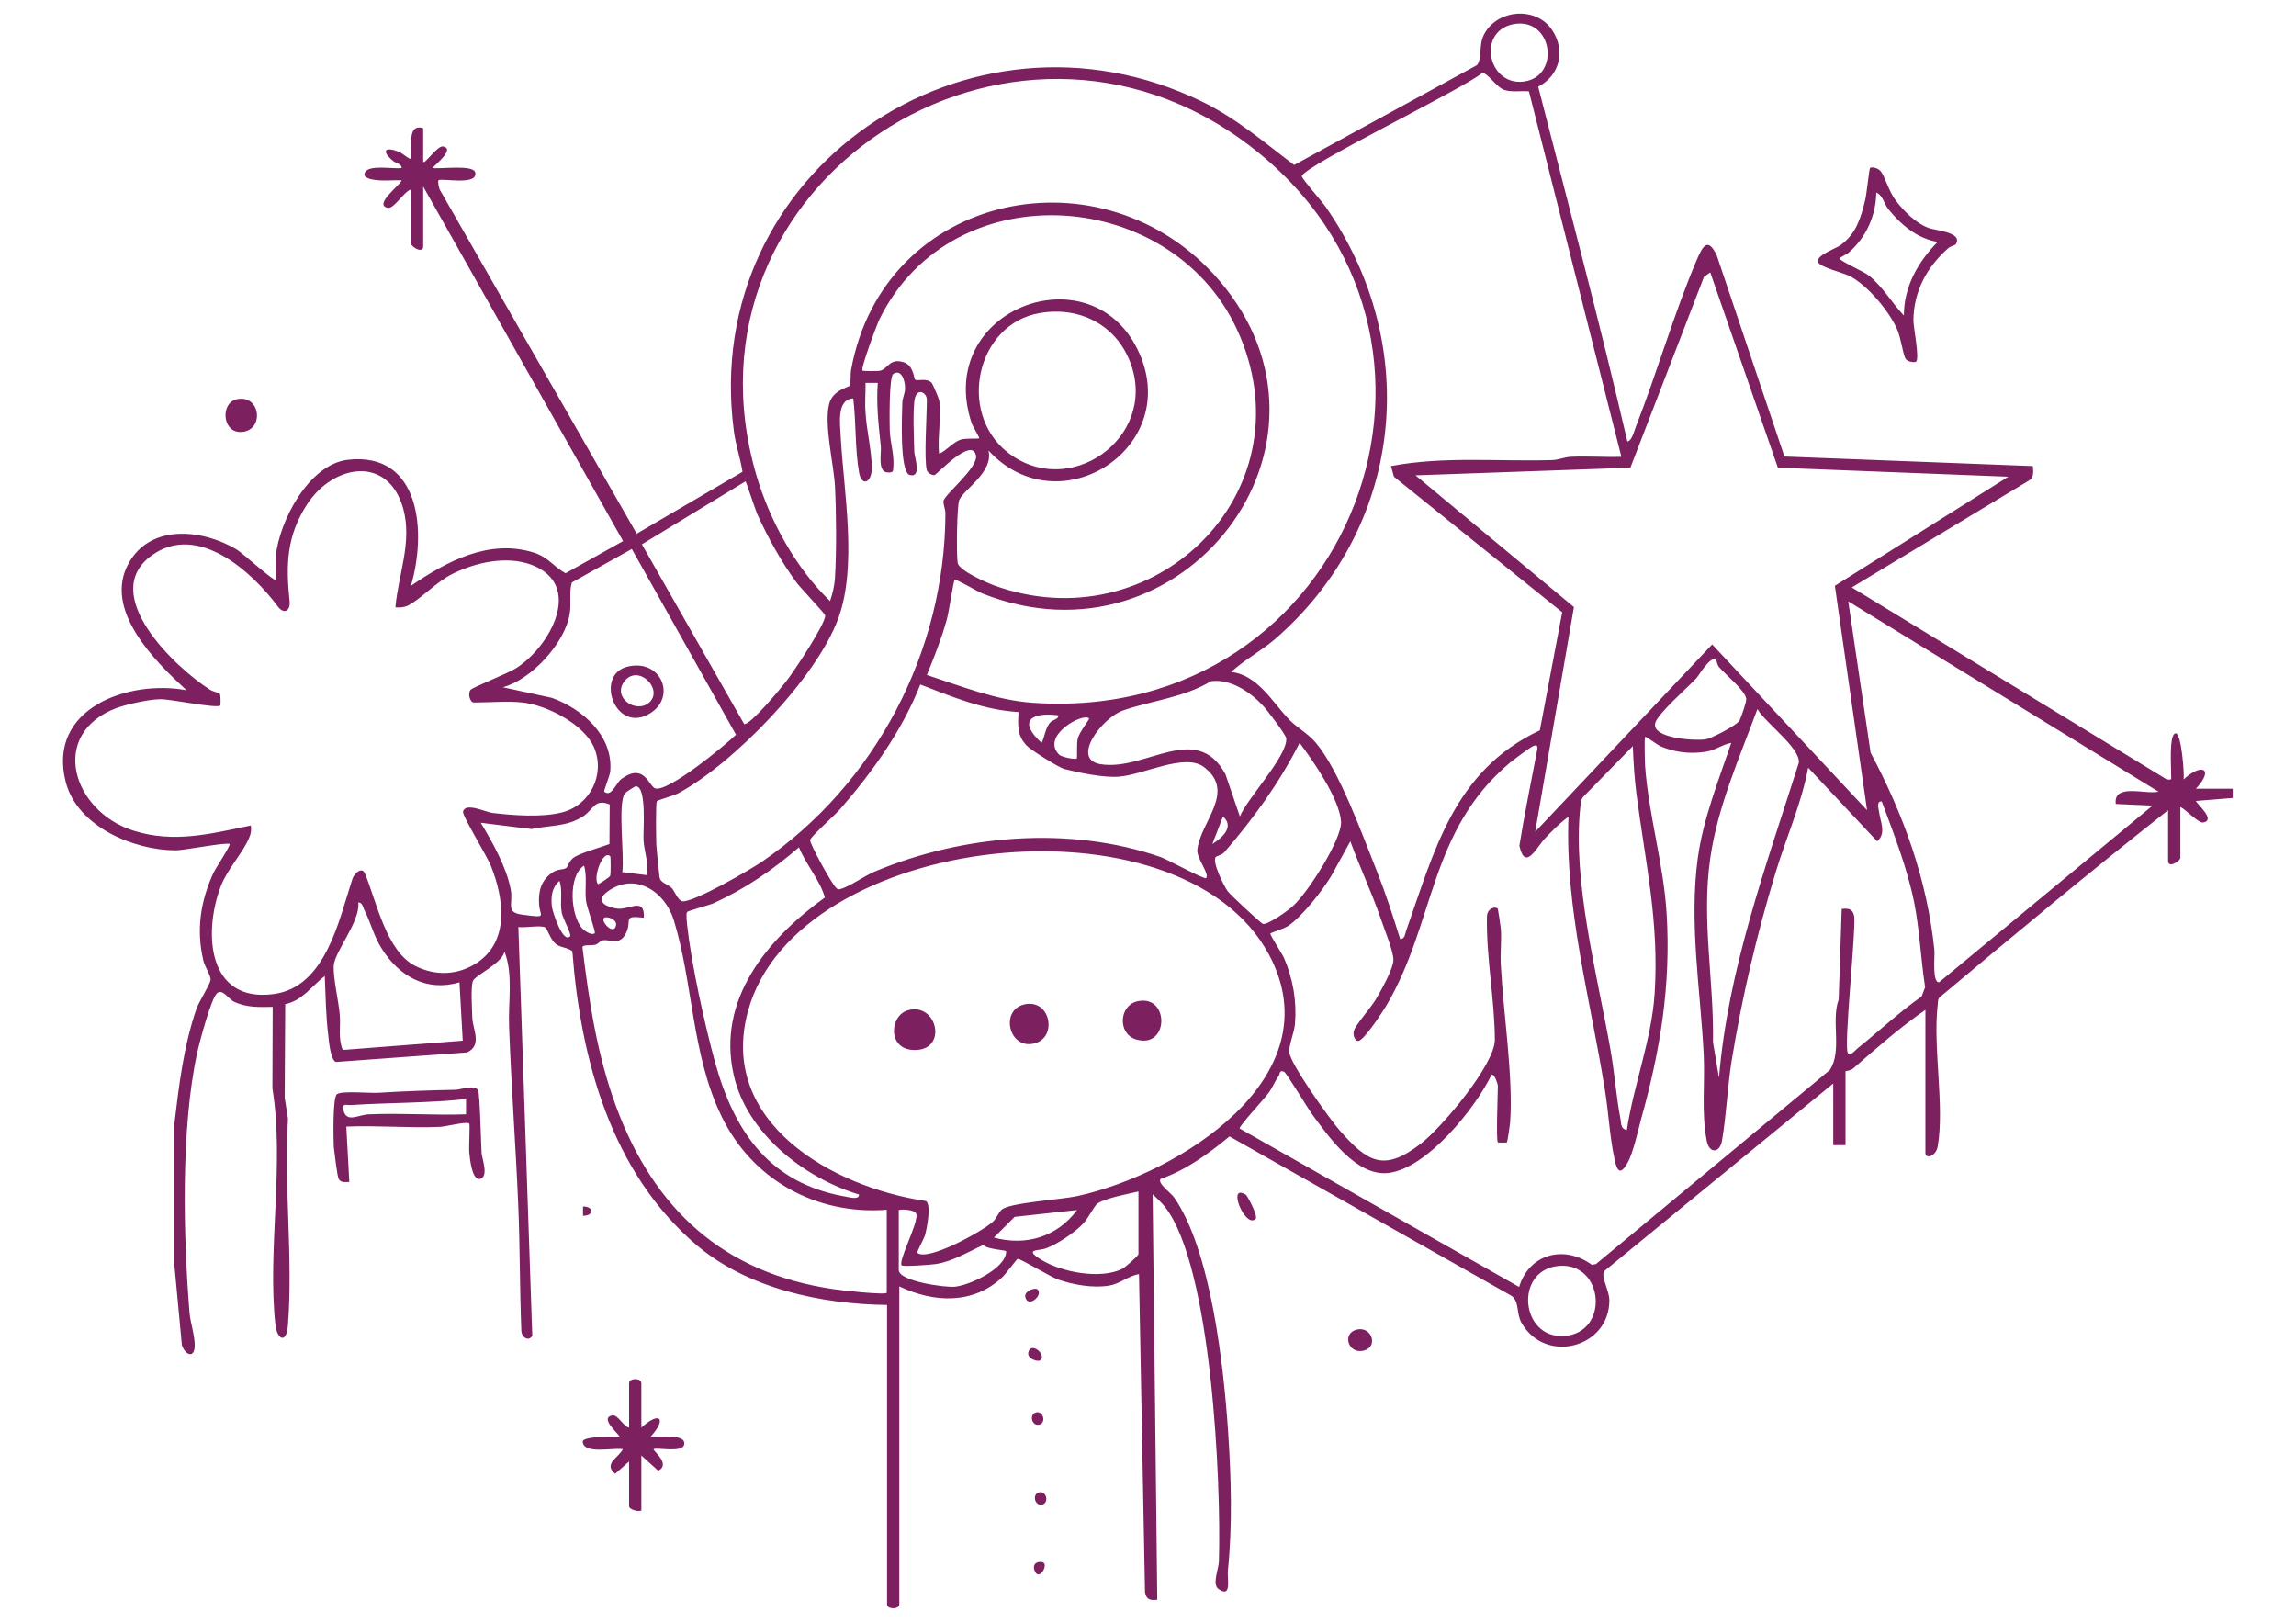 <svg xmlns="http://www.w3.org/2000/svg" version="1.2" viewBox="0 0 842 595" width="842" height="595"><style>.a{fill:#7c2060}</style><path fill-rule="evenodd" class="a" d="m150.7 69.5c-2.5 0.6-6.2 7.2-8.5 6.7-5.4-1.1 4.7-8.4 5.1-10.1-3.2-0.1-6.4 0.3-9.5-0.1-1.2-0.1-5-0.7-4-2.7 1.4-3.1 10.4-1.2 13.5-1.7 0-1.6-2.1-1.6-3.4-2.8-4.6-4-2.1-5.1 2.9-2.9 0.8 0.4 3.5 2.7 3.9 2.3 1-1.2-2.3-13.4 4.5-11.2v12.4c0.7 0.8 5.2-6.1 7.3-5.7 4.6 0.9-3.2 6.9-3.9 7.9 2.8 0.5 15.1-1.4 15.7 1.7 1 4.9-12.6 1.9-13.5 2.8-0.3 0.3 0.1 2.7 0.5 3.5l72.2 126.1 38.8-22.7c-0.8-5.1-2.6-10.1-3.2-15.2-12.4-95 85.9-162 171.4-120.7 13 6.3 22.7 14.8 34.1 23.4l67-36.6c1.9-1.9 0.7-7.4 2.5-11 4.6-9.5 19.2-10.8 25.1-1.9 5 7.5 2.9 16.6-5.1 20.8 11.1 43.3 22.6 86.6 32.7 130.1 1.7-0.3 2.5-3.9 3.1-5.4 7.8-19.9 14-41.6 22.3-61.1 2.2-5.1 4.1-8.7 7.4-1.7l24.8 73.7 91.1 3.5c0.1 1.8 0.5 3.8-1.1 5.1l-65.3 39.4 115.5 70.4c2.1 0.2 1.6 0 1.6-1.7 0.1-2.5-0.9-15.1 1.7-15.2 2.1 0 3.2 14.9 2.9 16.9 6.4-6 11.5-4.2 4.5 3.4h13.5v3.4l-13.5 1.1c0.5 1.3 7.4 7 2.7 7.9-1.8 0.3-6.4-4.8-8.4-5.7v18.6c0 1.3-4.5 4-4.5 1.2v-18.6c-28.4 22.3-56.2 45.5-83.9 68.7-0.6 0.8-0.5 1.8-0.6 2.8-1.8 15.4 2.6 37.2 0 51.8-0.6 3.6-4.5 4.8-4.5 2.3v-52.4c-9.3 6.4-17.9 14-26.5 21.5-1.1 0.9-2.8 0.9-2.8 1v27.1h-4.5v-22.6l-84 68.8c-1.3 2.1 1.9 7.1 1.9 10.7 0 17.4-23.4 23.6-32.2 8.3-2-3.5-0.7-7.6-3.6-9.9l-103.5-58.5c-7.5 6.2-16 12.4-25.3 15.6-1.2 1.6 3.8 5.1 5 6.8 13.6 19.6 18.2 62.2 19.8 86.1 1.1 16.6 1.6 34.2-0.1 50.7-0.3 3.2 1.5 10.2-3.4 6.8-2.5-1.7 0-7.2 0.1-10.1 0.9-28.5-2.6-108.2-19.8-130.1-1.4-1.7-2.9-3.1-4.5-4.6l1.7 148.7c-2.6 0.3-4 0-4.5-2.8l-2.2-116.6c-3.9 0.6-7 3.6-11 4.2-5.8 1-13.1-0.3-18.6-2.2-2.9-1-14-7.8-14.9-7.6-0.4 0.1-4.2 5.4-5.6 6.7-10.7 10.1-25.2 9.4-37.8 3.4v116.6c0 1.9-4.5 1.9-4.5 0v-109.8c-24.2-0.3-51.1-6-69.9-22-31.2-26.6-42.5-68-45.5-107.7-1.8-1.5-4.4-1.2-6.2-2.8-1.7-1.3-3-5.4-3.7-5.9-1.4-1-7.6 0.2-9.9-0.2l5.1 149.9c-1.4 2.3-3.9 0.5-4-1.8-0.6-15-0.5-30.1-1.1-45-0.9-22.1-2.6-44.4-3.4-66.4-0.4-9.2 1.6-19.2-1.7-27.7-0.8 4.4-11 8.8-11.6 10.9-0.8 2.3-0.3 10.2-0.2 13.3 0.1 4.3 3.8 10.1-1.9 12.8l-48.1 3.5c-1.9-0.6-2.6-7.3-2.8-9.6-0.9-7-1-14.9-1.3-21.9-4.8 3.6-8.1 9-14.5 10.3l-0.2 34.3 1.2 7.7c-1.5 24.7 1.9 51.2 0 75.6-0.5 7.3-4 5.3-4.6 0-3-27.2 3.4-59.2-1.1-86.7l0.1-29.9c-5 0.1-9.8 0.3-14.4-2-1.9-1.1-4-4.6-5.9-3.1-2.2 1.6-6.6 18.3-7.4 22-6 27.7-5.1 66.7-2.8 95.2 0.3 3.7 2 8.5 1.9 12.2-0.1 4.9-3.6 3.2-4.7-0.3l-2.8-29.9v-50.8c1.7-14.4 3.4-28.7 8.1-42.5 1-2.8 4.9-8.8 5.2-10.6 0.3-1.4-2.1-4.9-2.6-7.1-2.7-11.3-1.1-21.8 3.7-32.3 0.7-1.5 6.4-10.1 5.9-10.5-0.9-0.8-16.7 2.3-19.7 2.3-15.5 0-36.2-8.7-40.4-25.1-6.9-26.9 22.9-37.6 44.3-33.6-11.3-10.4-30.8-29.4-21.2-46.6 8.1-14.6 27.3-12.4 39.6-5 2.3 1.4 13.7 11.8 14.3 11.1 0.3-0.5-0.2-6.7 0-8.5 1.3-13 12.1-33.8 26.4-35.5 27-3.1 28.9 27 23.2 46.2 13.2-9 28.8-17.4 45.3-12.1 5.3 1.8 7 5.1 11.4 7.5l21.1-11.8-73.3-130v21.9c0 2.9-4.5 0.2-4.5-1.1zm404.1-60.6c-13.3 2.8-9 22.7 4 21 13.7-1.8 10.6-24-4-21zm5.9 24.6c-3-0.3-6 0.4-9-0.5-3-1-6.3-6.6-8.2-6.2-6.9 5.8-65.3 34-66.1 37.8-0.1 0.8 7.6 9.5 8.8 11.3 35.6 51.2 28.5 117.8-18.9 158.7-5 4.2-11 7.4-15.8 11.8 9.8 1.1 15.2 11.2 21.3 17.5 2.7 2.8 6.7 4.9 9.7 8.4 8.7 10.2 17.2 34.1 22.5 47.3 3.2 8.1 5.9 16.5 8.5 24.8 1.7-0.2 1.7-1.7 2.1-2.9 10.5-29.7 17.6-58.9 49.1-73.7l8.2-43.3-61.7-49.7-1.1-3.9c19.5-3.7 39.4-1.6 59.2-2.2 2.4-0.1 4.5-1.1 6.7-1.2 6.1-0.3 12.4 0.2 18.6 0zm-220.8 214c12.6 4.1 25.5 9.3 38.8 10.2 117.4 8.1 171.1-134.7 79.4-204.4-87.7-66.8-212.1 13.8-180.7 121 4.9 16.7 14.5 34.1 27 46.1 0.9-2.6 1.6-5.6 1.8-8.3 0.6-10.2 0.5-23.8 0-33.9-0.5-8.4-4.1-22.6-2.1-30.2 1.4-5.1 7.1-5.9 7.5-6.6 0.5-0.6 0.2-4 0.5-5.7 11.9-65.6 92.8-81.9 134.9-33 51.6 59.9-13.2 144.2-86.8 114.9-1.6-0.6-9.8-5.5-10.1-5-0.5 0.5-2.1 11.9-2.9 14.6-1.9 6.9-4.6 13.7-7.3 20.3zm4.5-100.8c1 5.7-0.7 13.6 0 19.7 2.6-1.1 5.3-4.4 7.9-5.2 2-0.6 6.5-0.2 6.8-0.5 0.2-0.2-2.4-4.4-2.8-5.6-13.7-41.5 43.1-63 60.8-27.1 17.5 35.4-28.3 65.7-54.6 37.2 1.9 7.9-8.9 14.1-10.7 18.1-0.9 2-1.1 20.3-0.6 23.1 0.5 2.8 10.1 7 13.2 8.2 57.8 21.2 115-32.8 90.3-91.4-23-54.7-105.1-60.9-132.1-6.3-1.1 2.2-7.1 18.4-6.3 19 0.2 0.2 5.1 0.2 6.2 0.1 3.2-0.6 3.6-4.8 8.8-3.2 3.8 1.1 3.8 6 4.3 6.4 0.8 0.7 4.1-0.8 6.1 1.2 0.3 0.3 2.6 5.7 2.7 6.3zm282.8-46.8l-2.3 1.6-27 70-78.8 2.8 58.1 48.3-14.2 82.4 64.9-68.7 56.8 60.8-11.8-82.3 63.6-40-84.5-3.3zm-245.9 14.9c-23.1 3.9-30.3 36.2-12 50.9 22.4 17.9 55-4.8 45.5-32-5-14.3-18.6-21.5-33.5-18.9zm-41.4 57.7c-1.1-3.9 0-20.3 0-25.9 0-2.5-3.2-4.4-4.3-0.9-1 3-0.4 15.9-0.3 20.1 0.1 1.9 2.8 9.4-1.6 8.4-3.9-0.9-2.9-22.2-2.8-26.5 0-1.8 1.1-3.5 1-5.5 0-2.6-1.3-7-4.3-5.1-1.6 1-1.4 17.7-1.3 20.8 0.2 4.9 1.9 9.2 1.2 14.6-0.1 1-2.2 0.8-2.8 0.6-2.8-1.2-1.4-7-1.7-9.6-0.8-7.7-1.7-15.2-1.1-23.1h-4.5c0.1 3.6-0.3 7.2 0 10.7 0.3 6.2 2.3 14.4 2.3 20.3 0.1 5.6-3.6 7.1-4.6 2.2-1.6-8.6-1.1-18.7-2.2-27.5-6.2 0.3-4.8 9.4-4.6 14 1.1 20.2 6.2 47.4-0.9 66.7-7.9 21.7-38.4 53.2-58.7 64.1-1.7 0.9-7.6 2.5-7.8 2.9-0.5 0.6-0.3 13.9-0.2 16.2 0.2 2.2 1 11.1 1.3 12.2 0.6 1.6 3.2 2.2 4.4 3.5 1.1 1.3 2.3 4.6 3.9 4.8 4.1 0.4 24.7-11.5 29.1-14.5 41.8-28.6 67.2-77.4 67.3-127.8 0-1.5-0.9-3.5-0.7-4.5 0.2-2.2 12.8-12.2 11.9-16.7-1.4-7-14.3 7-15.2 7.2-1 0.2-2.6-1-2.8-1.7zm-148.2 85.1c-5.2-0.6-12.4 0-18 0-1.1 0-2.3-2.8-1.2-4.6 0.8-1 13.9-6.1 16.8-8 12.4-7.9 25-30.5 5.6-37.9-9.1-3.4-20.4-0.9-28.9 3.3-5.8 2.8-12.2 9.7-16.5 11.7-1.6 0.7-2.9 0.7-4.5 0.6 1.1-12.3 6.2-23.8 2.9-36.1-5.5-19.9-25.8-16.4-35.4-1.5-7.4 11.5-7.7 22.1-6.3 35.3 0.4 3.6-2.1 5-4.3 2-9.6-12.9-29.5-30.9-46.3-18.7-19.6 14.2 8.5 41 21.4 49.2 1 0.7 3.4 1.1 3.6 1.5 0.4 0.5 0.3 4.2 0.2 4.3-1.4 1.2-18.3-2.4-22-2.3-4 0-12.1 1.8-16 3.2-25.2 9.5-16.2 38 6.2 45 14.9 4.7 28.3 1.1 43-1.9 0.2 1.6 0.1 2.9-0.6 4.4-2.1 5.4-7.8 11.2-10.4 17.8-6.6 17.3-4.8 42.9 19.4 39.6 19.1-2.5 24-27.5 28.8-42.1 0.8-2.5 3.6-4.5 4.6-2.2 4.3 10.4 7.9 28.9 18.7 34.1 7.3 3.6 15.3 3.3 22.2-1.1 12.3-8 10.1-23.7 5.4-35.5-1.3-3.5-10.7-18.7-10.3-20.1 0.9-3.5 8.3 0.2 10.8 0.5 7.7 0.9 18 1.7 25.5-0.2 10.3-2.6 15.9-13.9 11.8-23.7-3.6-8.6-17.3-15.6-26.2-16.6zm81.7-81.1l-38 23.1 37.5 65.9c2.2 0.5 13.7-13.4 15.6-15.9 2.5-3.2 14.6-21.3 14.1-24-0.2-0.7-8.9-9.9-10.5-12-5.6-7.6-10.5-16.5-14.4-25.1-0.9-2.1-3.9-11.5-4.3-12zm-41.7 24.8l-22 12.3c-1.1 3.8-0.1 7.7-0.8 11.6-1.7 10.6-14.1 24.1-24.5 26.8l18 3.9c11.3 4.1 22.5 13.9 21.4 26.9-0.2 1.9-2.5 7.2-2.2 7.5 2.6 2.2 4.5-3.4 6.2-4.6 8.5-6.3 10.1 2.6 12.5 3.4 4.7 1.4 25.4-15.6 29.6-19.7zm559.9 89l-113.8-69.8 8.2 55.5c12.1 22.7 20.7 46.5 23.4 72.4 0.2 2.1-0.9 11.9 1.7 11.8l78.3-64.8-13.5-0.6c-0.9-7.7 10.7-3.4 15.7-4.5zm-162.2-48.4c-2.2-1.5-6.1 5.4-7.3 6.8-3.1 3.3-14.4 13.2-15.1 16.5-1.3 5.6 14.8 6.5 18.4 5.9 2.3-0.3 11.1-5 12.4-6.7 0.6-0.9 2.8-7.3 2.6-8.2-0.5-3.1-7.6-8.8-9.9-11.5-0.9-1-1-2.7-1.1-2.8zm-174.7 57.5c2.6-6.6 17.6-22.3 17-28.7-0.1-1.2-7.1-10.5-8.5-11.9-4.6-5-12-10-19.1-9-9.9 6-21.8 7.1-32.2 10.7-7.6 2.6-19.3 17.8-8.4 19.7 16.5 2.8 35.2-16 45.9 3.7zm-81.2-38.3c-12.6-0.7-24.4-5.6-36-10.1-6.6 16.8-17.5 32-29.3 45.6-1.9 2.2-10.8 10.1-11.1 11.4-0.3 1.2 8 16.2 9.4 17.4 0.7 0.7 0.7 0.9 1.7 0.6 3.2-0.8 9.1-5 12.8-6.5 32.2-13.4 71.3-16.8 104.7-5.2 2.7 1 16 8.3 16.6 7.7 1.4-1.6-3.6-7.3-3.2-10.5 1.2-10.3 14.2-21 2.6-30.1-7-5.6-22.4 2.8-31.5 3.4-5.5 0.4-14.3-1.4-19.8-2.8-2.1-0.5-12.4-7-13.9-8.6-3.6-3.8-3.2-7.3-3-12.3zm256.9 134.1c3.3-39.9 17.3-77.7 29.3-115.6 0.3-5.6-12.2-14.4-15.2-19.6-6.6 17.8-14.6 35.8-17.3 54.7-3.3 22.6 1.4 44.9 1 67.5zm-242.3-132.9c-10.4-1.3-14.7 2.4-6.1 10.1 1.1-2.2 1.3-5.1 2.9-7.2 1.3-1.6 3.3-1.2 3.2-2.9zm11.3 1.1c-2.5-2.1-17.8 6.5-11 13.3 1 1 6 1.9 6.5 1.4 0.2-0.3-0.1-5.3 0.3-7.1 0.4-2.3 4.5-7.3 4.2-7.6zm149.9 155.5c-0.7-0.8 0-17.8 0-20.8 0-0.3-1.1-4.4-2.3-4-6 12.3-23.6 34.3-37.8 36-11.7 1.4-21.8-13.1-28-21.5-1.7-2.3-9.4-15.2-10.3-15.6-1.8-0.8-1.5 0.9-1.9 1.4-1.4 2-2.4 4.5-3.8 6.4-1.6 2.2-10.8 12.1-10.6 13l102.5 58.1c3.7-12.2 16.6-15.5 26.7-8.1l1.5-0.3 85.7-71.1c4.7-6.9 0.4-18.1 3.3-25.9l1.1-33.2c2.7-0.3 4.1 0 4.6 2.8 0.6 6.2-4 48.3-2.3 50.1 1 1.1 2.7-1.1 3.4-1.7 7.9-6.3 15.3-13.3 23.6-19.1l1.3-3.4c-1.6-10.3-2-20.8-4-31-2.6-12.8-7.4-25-11.9-37.1-2-0.3-1.2 2.6-1 3.8 0.4 3.4 2.8 7.9-0.7 10.8l-25.3-27c-2.4 13-8 25.5-11.9 38.3-7 23.1-12.3 45.5-16.2 69.4-1.5 9.5-1.9 19.8-3.5 29.1-0.8 4.6-4.7 4.8-5.6 0-2-10.5-0.6-21-1.1-31.6-1.2-23.8-5.4-48-2.2-71.9 2-14.6 7.6-28.5 12.3-42.4-3.4 0.6-6.1 2.9-9.7 3.3-5.5 0.8-10.7 0.2-15.9-1.9-1.5-0.6-5.7-3.9-6-3.6-0.3 0.4-0.1 9 0 10.7 1.3 18 6.8 36 7.9 54.1 1.6 26.2-2.3 50.1-9.3 75.1-1.2 4.5-3 12.8-5.1 16.4-2.6 4.6-3.8 2.9-4.7-1.4-1.8-8.3-2.2-17.4-3.6-25.8-5.3-33.1-14.6-66-13.3-99.8-3.1 2.2-5.9 5.1-8.5 7.8-3.3 3.5-7.4 12.4-9.5 2.8 1.9-11.8 4.3-23.4 6.5-35 0.3-1.5 0-2.2-1.5-1.5-1.2 0.5-7 4.9-8.5 6.1-29.7 25-27.3 58.4-45.2 88.9-1.4 2.3-8.4 13.2-10.5 13.1-1.2-0.1-1.9-2.2-1.5-3.7 0.5-2 6.2-8.5 7.9-11.3 1.9-3.2 6.6-11.4 6.6-14.8 0-3.1-3.6-11.9-4.8-15.5-3.3-9.5-7.6-18.6-11-27.9l-7 12.7c-3.3 5.5-10.5 14.6-15.6 18.2-2.1 1.4-5.9 2.3-6.7 2.9-0.4 0.3 4.3 7.4 5 9 3.3 7.7 4.7 15.9 4 24.2-0.3 3.2-2.2 7.5-2.1 10.2 0.1 4.1 14.9 24.7 18.4 28.7 10.3 11.7 16.2 15.5 29.8 5 7.6-5.8 27.3-29.1 27.2-38.2-0.1-14.9-3.2-30.2-2.9-45.1 0.1-3.2 3.3-3.9 4-2.8 0.1 0.3 1 6.2 1.1 7.3 0.3 4.4-0.3 9.1 0 13.5 0.9 17.3 4.6 40.7 3.4 57.5-0.1 1.2-0.9 6.8-1.2 7.3-0.1 0.1-3.2 0.1-3.3 0zm-103.5-104.6c-1.3 1.8 3.1 10.8 4.5 12.6 0.8 1.1 12.1 11.7 12.9 11.9 1.9 0.3 9.5-5.1 11.1-6.7 5.2-4.7 17.8-24.2 17.5-30.8-0.5-8.2-10.2-22.3-15.2-28.9-7.3 14.5-17 27.9-27.6 40.1-1 1.1-2.9 1.4-3.2 1.8zm150.8 100.1c2.5-16.6 9.1-33.2 10.2-50.1 1.7-26.4-3.4-47.9-6.7-73.4-0.7-5.6-1.1-11.7-1.3-17.3l-18.1 18.5c-0.9 0.9-0.9 2.1-1.1 3.4-3.1 27.5 6.2 62 11 89.4 1.5 8.4 2.1 17.2 3.7 25.6 0.3 1.6 0 3.4 2.3 3.9zm-359.4-93.5c0.8-4.5-1-8.7-1.2-12.9-0.2-3.3 1.3-19.5-2.8-19.7-0.2-0.1-3.6 2.1-4 2.6-2.8 3.5-0.1 23.2-1 28.9zm-13.6-25.9c-5.5-2.3-5.9 1.8-9.7 4.3-6.1 4-12.2 3.2-19 4.7l-18.6-2.3c4.3 7.1 9.5 16.4 11 24.5 1 5.3-2.1 8.4 4.3 9.2 9.5 1.3 6.3 0.6 6.1-3.8-0.3-4.6 0.6-8.5 4.5-11.4 2.4-1.8 4.2-1.1 5.4-1.9 0.7-0.4 1-2.8 3.2-4.1 2.9-1.7 9.3-3.4 12.7-4.7zm112.8 164.4c3.9 3.2 23.8-7.9 27.6-11.3 1.4-1.2 2-3.2 3.3-4.5 2.8-2.6 21.7-3.7 27.7-5 37.1-8.1 94.4-43.5 70.4-88.5-32.4-60.6-173.3-44.9-191.1 20.7-11.1 40.7 31 64.6 65.3 69.6 2 1.5 0.3 9.9-0.3 12.3-0.5 1.7-3.2 6.4-2.9 6.7zm-21.4-21.4c-20-6-41.1-22.4-45.9-43.7-6.4-27.8 12.4-50.1 33.4-65.2-1.8-6.4-6.9-12-9.5-18.4-9.4 8.2-19.9 15.3-31.3 20.5-1.9 0.8-9.4 2.8-9.7 3.2-0.5 0.6-0.1 3.7 0 4.9 1.6 14.5 6.4 36.2 10.3 50.5 7.2 25.7 20.2 44.2 47.9 49 1.2 0.2 5 1.3 4.8-0.8zm129.6-128.5c3.4-2.2 8.3-6.2 3.9-10.1zm-220.8 4.5c-2.6-2.7-6.5 7.8-4.5 10.2 0.1 0.2 4.4-2.6 4.5-3.1 0.2-0.9 0.2-6.8 0-7.1zm-5.7 28.2c0.5-0.5-3-9.6-3.2-12-0.5-4.2 0.5-8.7-0.7-12.8-6.1 3.9-4.9 18.7-0.6 23.1 1 1.1 3.6 2.6 4.5 1.7zm-9 1.1c0.6-0.6-2.8-6.7-3.1-8.7-0.7-3.9 0.4-7.8-0.8-11.6-2.9 2.5-3.2 5.9-2.8 9.5 0.2 1.7 4 13.7 6.7 10.8zm116.1 100.3c-26 2-49.5-11.1-60.7-34.5-10.9-22.6-10.3-48.7-17.4-71.7-3.3-10.7-14.4-17.8-24.4-10.4-4.8 3.6-0.1 5.8 4 6.2 4 0.4 9.9-4.3 9.4 3.3-8-0.9-4.3 0.9-6.4 5.4-2.4 5.2-6 2.4-8.6 2.9-0.9 0.1-1.7 1.3-2.7 1.6-1.5 0.4-4.7-0.1-4.8 0.9 2.4 19.9 5.4 39.7 12.4 58.6 13.9 37.5 39.3 60.9 79.6 66.8 2.3 0.4 19.6 2.3 19.6 1.3zm-156.7-83.4c-12 3.6-22.2-2.2-28.6-12.5-2.9-4.6-3.9-9.4-6.3-14-0.5-1-0.6-2.7-2.2-2.8 0.8 7-8.7 18-9 23.2-0.3 4.3 1.8 13.1 2.2 18 0.4 4.3-0.7 8.6 1.1 12.9l44-3.4zm53-23.6c-1.3 1.3 3.6 6.5 4.4 2.8 0.6-2.4-3.6-3.6-4.4-2.8zm196 100.3c-3.9 0.9-12 2.4-15 4.4-1.2 0.8-3.4 5.5-5.3 7.4-3.1 3.3-9.3 7.4-13.5 9-2.7 1.1-8.5 0.1-1.9 4.2 7.4 4.6 21.7 7.3 29.7 3.4 1.2-0.6 6-4.9 6-5.4zm-87.9 6.8v22c0 4.1 17 6.5 20.7 6.1 5.5-0.6 18.6-6.7 18.7-12.9 0.1-0.6-7-0.7-8.4-2.4-5.7 2.6-11.1 6-17.4 7-2.1 0.3-11.9 1-12.5 0.5-1.5-1.4 5.8-14.8 5.4-18.6-0.2-2.1-6.2-2-6.5-1.7zm65.4 0l-22.9 2.5-7.6 7.6c11.8 3.2 23.2-0.3 30.5-10.1zm176.5 20.5c-16.2 1.6-13.9 26.5 1.9 25.7 17-0.9 15-27.3-1.9-25.7z"/><path fill-rule="evenodd" class="a" d="m175.3 399.7c0.7 1 1.1 20 1.3 23 0.1 2 2.8 8.8-0.6 9.6-2.9 0.6-3.7-7.5-3.9-9.6-0.2-2 0.3-10.3 0-10.7-0.9-0.9-8.6 1.1-10.7 1.2-11.4 0.5-23-0.6-34.4-0.1l1.1 20.3c-1.4 0-3 0.4-3.9-1.1-0.5-0.8-1.6-10-1.8-11.8-0.1-2.9-0.5-18.2 1.2-19.3 1.9-1.3 11.9-0.3 15.2-0.5 9.5-0.6 18.6-0.9 28.2-1.1 1.9 0 6.8-2 8.3 0.1zm-4.4 3.3c-13.9 1.5-28.2 1.3-42.2 2.2-1.6 0.1-3.4-0.8-2.8 1.7 1.1 5.1 5.4 1.8 9.5 1.7 11.8-0.5 23.7 0.4 35.5 0z"/><path fill-rule="evenodd" class="a" d="m717.2 89.6c-0.1 0.3-1.8 0.6-2.6 1.3-7.9 6.9-12.8 15.8-12.9 26.6 0 2.5 2.3 13.8 1 15.1-0.3 0.4-3.2 0.2-3.9-1.1-1-1.8-1.6-7.2-3-10.6-2.9-6.7-10.9-16.3-17.5-19.7-2.4-1.2-11.2-3.3-11.6-5.2-0.6-2.5 6.4-4.7 8.4-6.2 5.6-4.2 7.2-9.6 8.8-16 0.7-2.5 1.5-11.7 1.9-12.2 0.4-0.5 2.9-0.1 3.9 1.2 1.4 1.6 3 7.3 5.3 10.4 2.9 4 7.6 8.7 12.3 10.4 2.5 0.9 12.8 1.6 9.9 6zm-6.6-0.9c-7.4-1.2-13.4-6.2-18-11.9-1.7-2-2-5.1-4.5-6.2-0.2 8.6-3.7 16.4-10.1 22-0.9 0.8-3.6 1.9-3.4 2.2 0.5 1.1 8.6 4.6 10.7 6.2 5.2 4.1 8.4 10 12.9 14.7 0-10.6 5.2-19.7 12.4-27z"/><path class="a" d="m235.2 523.5c6.7-6.2 9.6-3.4 3.3 3.4 2.2 0.3 13.3-1.5 12.4 2.8-0.6 3.2-10.2 0.9-11.2 1.7-0.5 0.4 6.5 5.4 1.7 7.9l-6.2-5.6v20.2c-1.3 0.5-4.5-0.4-4.5-1.6v-16.4l-5.1 4.5c-4.5-3.6 1.3-5.9 2.8-9-3.1-0.7-14.5 2.1-14.7-2.8 0-2 11.6-1.8 13.6-1.7-0.6-1.4-7.5-6.9-2.8-7.9 2.1-0.4 4.1 4.1 6.2 4.5v-16.3c0-2 4.5-2 4.5 0z"/><path class="a" d="m87.3 146.3c8.6-1.3 9.6 12.1 0.8 12.1-6.8 0-7.3-11.2-0.8-12.1z"/><path class="a" d="m497.3 487.6c5.7-1.6 8.3 6.1 3 7.6-5.7 1.6-8.3-6-3-7.6z"/><path class="a" d="m456.9 438.1c0.6 0.4 4.5 7.8 3.6 8.8-3.8 3.9-10.8-13.3-3.6-8.8z"/><path class="a" d="m381.6 498.7c-0.8 0.9-5-0.4-4.5-2.8 0.9-4.1 6.7 0.7 4.5 2.8z"/><path class="a" d="m380.5 472.8c2.2 2.2-3.6 7-4.5 2.8-0.5-2.3 3.7-3.6 4.5-2.8z"/><path class="a" d="m380 517.9c2.7-0.6 3.7 3.9 1.1 4.5-2.8 0.6-3.8-3.9-1.1-4.5z"/><path class="a" d="m381.1 547.2c2.7-0.6 3.7 3.9 1.1 4.5-2.8 0.6-3.8-3.9-1.1-4.5z"/><path class="a" d="m382.8 573.1c1.4 1.5-2 6.7-3.4 2.8-1.2-3.3 2.5-3.6 3.4-2.8z"/><path class="a" d="m213.8 445.8v-3.4c4.1 0 4.1 3.4 0 3.4z"/><path class="a" d="m332.8 370.5c11-3.3 15.1 15.1 2.1 14.5-9.5-0.4-8.6-12.5-2.1-14.5z"/><path class="a" d="m375.7 368.3c9.5-2.1 12.1 11.8 4 14.2-9.7 2.9-13.2-12.2-4-14.2z"/><path class="a" d="m417.4 367.1c11.6-2.3 11.3 17.8-0.9 14-6.8-2.2-6.1-12.7 0.9-14z"/><path fill-rule="evenodd" class="a" d="m230.3 244.4c12.2-2.8 17.8 11.1 8.2 17.1-12.9 8.1-20.7-14.3-8.2-17.1zm8 13c4.9-4.9-4.3-14-9.3-7.6-4.7 6.1 4.6 12.2 9.3 7.6z"/></svg>
